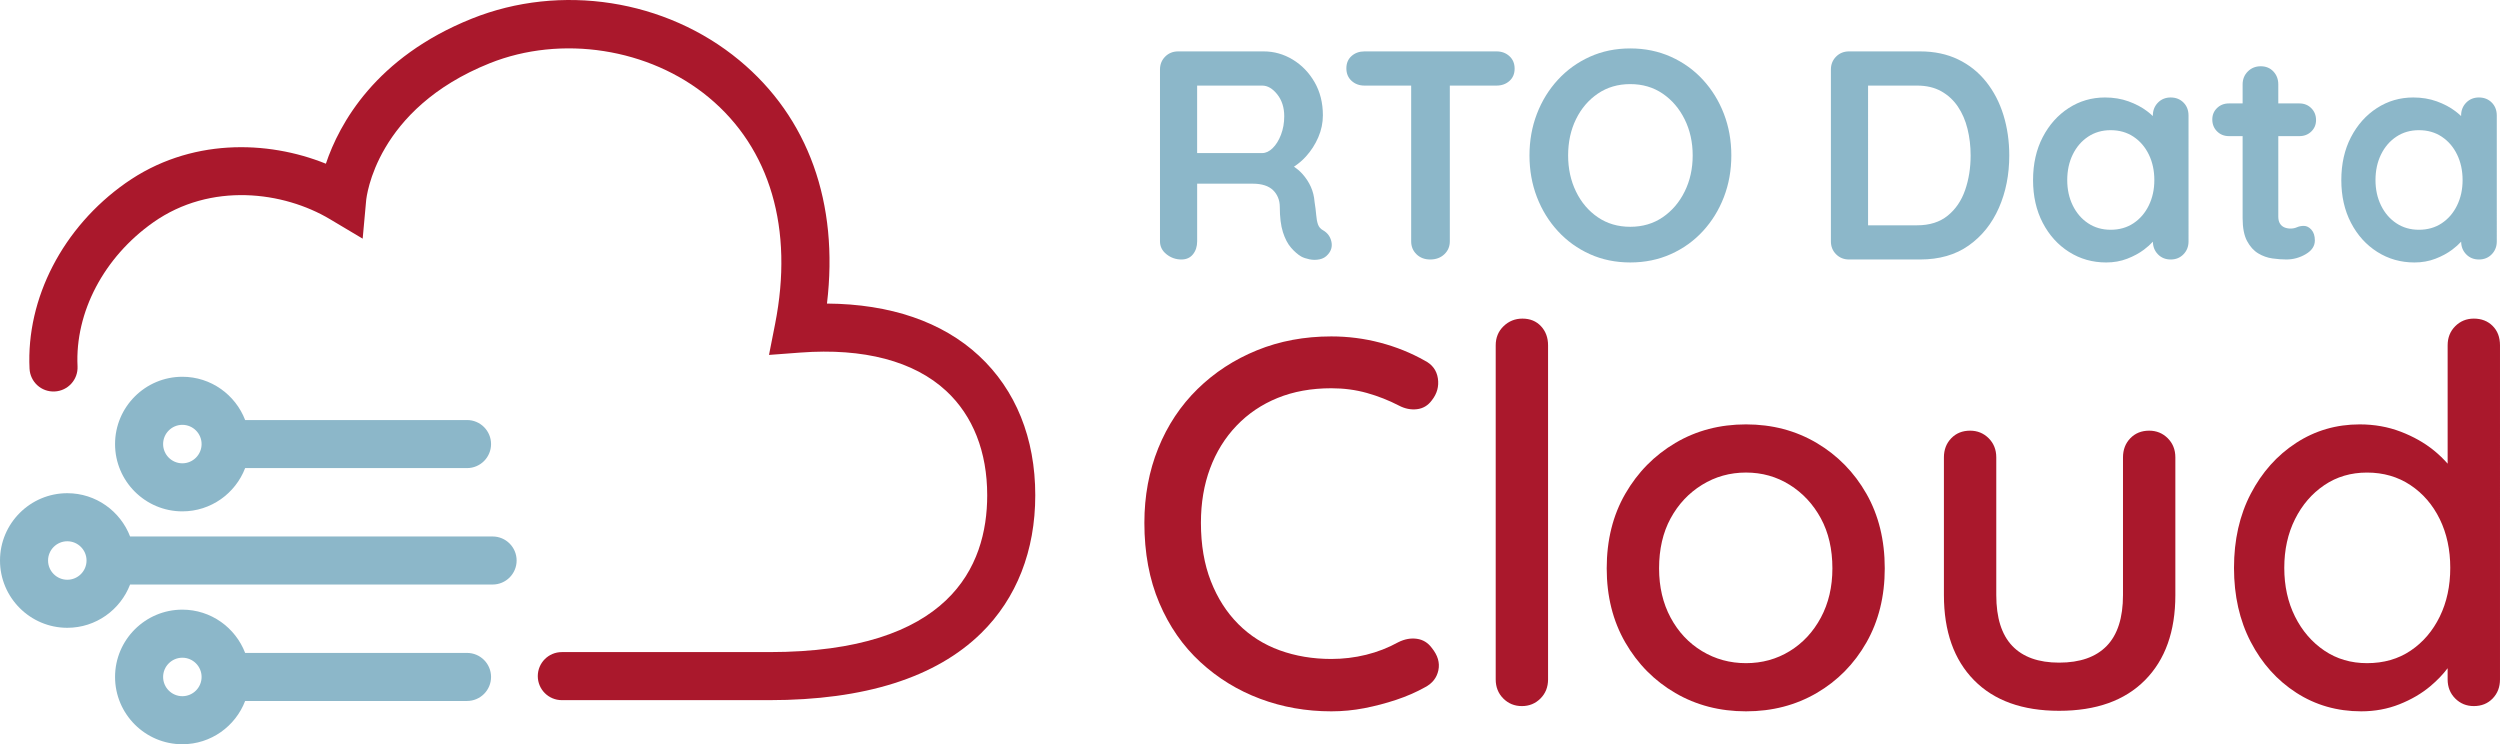 <?xml version="1.0" encoding="UTF-8"?><svg id="Layer_2" xmlns="http://www.w3.org/2000/svg" viewBox="0 0 566.929 168.774"><g id="Components"><g id="_9fc11b25-df89-471d-a706-27cbb4038bb3_1"><g><path d="M174.447,158.774h-47.044c-3.01,0-5.449-2.439-5.449-5.449s2.439-5.449,5.449-5.449h47.044c40.848,0,49.424-19.339,49.424-35.563,0-9.836-3.216-18.018-9.3-23.662-7.292-6.766-18.706-9.772-33.045-8.7l-7.138,.536,1.384-7.024c4.249-21.571-1.099-39.82-15.057-51.386-13.449-11.145-33.41-14.25-49.671-7.731-25.833,10.358-27.938,30.315-28.015,31.16l-.784,8.616-7.432-4.428c-10.522-6.268-26.986-8.471-40.055,.732-11.19,7.881-17.77,20.388-17.173,32.639,.147,3.006-2.171,5.562-5.178,5.709-3.034,.155-5.563-2.172-5.708-5.178-.779-15.946,7.569-32.07,21.784-42.081,14.537-10.238,32.152-9.747,45.419-4.39,3.03-9.026,11.225-24.13,33.086-32.895C127.16-3.861,150.979-.148,167.671,13.684c15.656,12.974,22.587,32.381,19.862,55.157,14.342,.092,26.16,4.126,34.452,11.819,8.365,7.761,12.785,18.706,12.785,31.653,0,12.572-4.237,23.378-12.253,31.25-10.277,10.094-26.451,15.211-48.069,15.211Z" style="fill:#aa182c;"/><g><path d="M105.91,148.063H55.592c-2.2-5.729-7.745-9.813-14.239-9.813-8.415,0-15.262,6.847-15.262,15.262s6.847,15.262,15.262,15.262c6.494,0,12.039-4.084,14.239-9.813h50.318c3.01,0,5.449-2.439,5.449-5.449s-2.439-5.449-5.449-5.449Zm-64.557,9.813c-2.405,0-4.363-1.958-4.363-4.363s1.958-4.363,4.363-4.363,4.363,1.958,4.363,4.363-1.958,4.363-4.363,4.363Z" style="fill:#8cb7c9;"/><path d="M105.91,95.252H55.592c-2.201-5.728-7.745-9.812-14.239-9.812-8.415,0-15.262,6.847-15.262,15.262s6.847,15.262,15.262,15.262c6.494,0,12.039-4.084,14.239-9.813h50.318c3.01,0,5.449-2.439,5.449-5.449s-2.439-5.45-5.449-5.45Zm-64.557,9.813c-2.405,0-4.363-1.958-4.363-4.363s1.958-4.362,4.363-4.362,4.363,1.956,4.363,4.362-1.958,4.363-4.363,4.363Z" style="fill:#8cb7c9;"/><path d="M111.707,121.657H29.501c-2.2-5.729-7.745-9.813-14.239-9.813-8.415,0-15.262,6.847-15.262,15.262s6.847,15.262,15.262,15.262c6.494,0,12.039-4.084,14.239-9.813H111.707c3.01,0,5.449-2.439,5.449-5.449s-2.439-5.449-5.449-5.449Zm-96.445,9.813c-2.405,0-4.363-1.958-4.363-4.363s1.958-4.363,4.363-4.363,4.363,1.958,4.363,4.363-1.958,4.363-4.363,4.363Z" style="fill:#8cb7c9;"/></g></g><g><path d="M300.059,52.239c-.584-.315-.977-.764-1.18-1.349-.202-.583-.337-1.302-.403-2.157-.068-.853-.193-1.842-.371-2.966-.091-1.214-.371-2.348-.843-3.404-.472-1.055-1.124-2.044-1.955-2.966-.532-.588-1.16-1.121-1.865-1.608,.959-.62,1.854-1.369,2.675-2.267,1.19-1.304,2.134-2.764,2.831-4.383,.696-1.617,1.045-3.28,1.045-4.988,0-2.832-.63-5.336-1.886-7.517-1.259-2.179-2.911-3.887-4.955-5.124-2.046-1.235-4.237-1.854-6.573-1.854h-19.415c-1.168,0-2.147,.394-2.932,1.18-.787,.787-1.18,1.765-1.18,2.932V54.733c0,1.169,.494,2.147,1.483,2.932,.989,.787,2.113,1.18,3.371,1.18,1.124,0,2-.393,2.629-1.18,.63-.786,.945-1.763,.945-2.932v-13.078h12.606c1.033,0,1.932,.125,2.697,.371,.764,.247,1.392,.606,1.888,1.078,.494,.472,.875,1.034,1.146,1.686,.269,.652,.405,1.359,.405,2.123,0,2.338,.235,4.247,.708,5.73,.471,1.483,1.089,2.662,1.854,3.538,.764,.877,1.527,1.54,2.292,1.989,.493,.269,1.123,.483,1.888,.64,.764,.157,1.527,.157,2.291,0s1.393-.528,1.888-1.112c.764-.853,1.022-1.83,.775-2.932-.247-1.101-.865-1.944-1.854-2.528Zm-9.572-21.673c-.496,1.28-1.124,2.292-1.888,3.034-.765,.742-1.551,1.112-2.36,1.112h-14.763v-15.302h14.763c1.214,0,2.348,.663,3.404,1.988,1.055,1.327,1.585,2.978,1.585,4.955,0,1.529-.247,2.932-.742,4.214Z" style="fill:#8cb7c9;"/><path d="M339.361,11.656h-29.93c-1.169,0-2.148,.349-2.933,1.046-.786,.697-1.179,1.629-1.179,2.797,0,1.169,.393,2.113,1.179,2.832s1.764,1.078,2.933,1.078h10.583V54.733c0,1.169,.405,2.147,1.214,2.932,.809,.787,1.842,1.18,3.101,1.18,1.302,0,2.369-.393,3.201-1.18,.831-.786,1.248-1.763,1.248-2.932V19.409h10.583c1.168,0,2.147-.349,2.932-1.046,.787-.696,1.18-1.627,1.18-2.797,0-1.168-.393-2.111-1.18-2.831-.786-.719-1.764-1.08-2.932-1.08Z" style="fill:#8cb7c9;"/><path d="M386.178,18.094c-2.045-2.224-4.473-3.965-7.28-5.224-2.81-1.258-5.876-1.888-9.201-1.888s-6.382,.63-9.169,1.888c-2.787,1.259-5.202,3-7.246,5.224-2.046,2.224-3.631,4.798-4.753,7.72-1.124,2.922-1.685,6.066-1.685,9.437s.561,6.518,1.685,9.438c1.123,2.922,2.707,5.494,4.753,7.718,2.044,2.224,4.46,3.966,7.246,5.224,2.787,1.258,5.842,1.888,9.169,1.888s6.391-.63,9.201-1.888c2.807-1.258,5.235-3,7.28-5.224s3.63-4.796,4.753-7.718c1.123-2.921,1.685-6.067,1.685-9.438s-.562-6.515-1.685-9.437c-1.124-2.922-2.708-5.495-4.753-7.72Zm-4.146,25.347c-1.212,2.451-2.876,4.393-4.988,5.832-2.113,1.439-4.562,2.157-7.348,2.157-2.788,0-5.236-.718-7.349-2.157-2.113-1.439-3.765-3.381-4.954-5.832-1.192-2.448-1.787-5.179-1.787-8.19,0-3.056,.596-5.797,1.787-8.224,1.189-2.426,2.841-4.358,4.954-5.797,2.113-1.438,4.561-2.157,7.349-2.157,2.785,0,5.235,.719,7.348,2.157,2.111,1.439,3.775,3.382,4.988,5.831,1.214,2.45,1.821,5.18,1.821,8.19s-.608,5.742-1.821,8.19Z" style="fill:#8cb7c9;"/><path d="M450.42,18.566c-1.73-2.179-3.855-3.877-6.37-5.089-2.517-1.214-5.392-1.821-8.629-1.821h-16.112c-1.168,0-2.147,.394-2.932,1.18-.787,.787-1.18,1.765-1.18,2.932V54.733c0,1.169,.393,2.147,1.18,2.932,.786,.787,1.764,1.18,2.932,1.18h16.112c4.359,0,8.033-1.055,11.023-3.169,2.988-2.111,5.269-4.954,6.841-8.527,1.573-3.572,2.36-7.539,2.36-11.898,0-3.235-.438-6.279-1.314-9.134-.877-2.854-2.18-5.37-3.91-7.55Zm-4.786,24.538c-.833,2.405-2.147,4.337-3.944,5.798-1.798,1.461-4.112,2.191-6.943,2.191h-11.123V19.409h11.123c2.111,0,3.933,.427,5.46,1.28,1.527,.855,2.787,2.013,3.775,3.472,.989,1.461,1.72,3.146,2.191,5.055,.472,1.911,.709,3.922,.709,6.034,0,2.832-.416,5.449-1.248,7.854Z" style="fill:#8cb7c9;"/><path d="M492.249,22.105c-1.169,0-2.135,.394-2.898,1.18-.765,.787-1.146,1.765-1.146,2.932v.1c-.397-.372-.828-.742-1.315-1.111-1.19-.899-2.595-1.64-4.212-2.224-1.618-.583-3.394-.877-5.326-.877-3.012,0-5.753,.799-8.224,2.394-2.472,1.596-4.439,3.799-5.898,6.606-1.461,2.81-2.191,6.057-2.191,9.741,0,3.64,.73,6.866,2.191,9.674,1.46,2.81,3.449,5.012,5.966,6.607,2.516,1.595,5.326,2.392,8.426,2.392,1.708,0,3.293-.281,4.753-.843,1.46-.561,2.729-1.246,3.808-2.055,.8-.6,1.475-1.207,2.029-1.819,.015,1.138,.391,2.094,1.14,2.864,.764,.787,1.729,1.18,2.898,1.18,1.168,0,2.135-.393,2.898-1.18,.764-.786,1.146-1.763,1.146-2.932V26.217c0-1.212-.383-2.201-1.146-2.966-.764-.764-1.73-1.146-2.898-1.146Zm-4.955,24.471c-.831,1.708-1.988,3.057-3.471,4.045-1.483,.989-3.215,1.483-5.191,1.483-1.933,0-3.641-.494-5.124-1.483-1.483-.987-2.641-2.336-3.471-4.045-.833-1.708-1.248-3.618-1.248-5.73,0-2.157,.415-4.089,1.248-5.797,.83-1.708,1.988-3.056,3.471-4.045s3.191-1.483,5.124-1.483c1.976,0,3.708,.494,5.191,1.483s2.639,2.336,3.471,4.045,1.248,3.64,1.248,5.797c0,2.113-.416,4.022-1.248,5.73Z" style="fill:#8cb7c9;"/><path d="M521.437,30.869c1.078,0,1.977-.347,2.697-1.045,.718-.696,1.078-1.561,1.078-2.595,0-1.078-.36-1.977-1.078-2.697-.719-.718-1.618-1.078-2.697-1.078h-4.786v-4.315c0-1.168-.371-2.145-1.112-2.932-.742-.786-1.696-1.18-2.865-1.18-1.169,0-2.147,.394-2.932,1.18-.787,.787-1.18,1.764-1.18,2.932v4.315h-3.101c-1.078,0-1.977,.349-2.697,1.045-.719,.697-1.078,1.562-1.078,2.595,0,1.078,.359,1.979,1.078,2.697,.719,.719,1.618,1.078,2.697,1.078h3.101v18.605c0,2.202,.337,3.933,1.011,5.191,.674,1.259,1.517,2.191,2.528,2.798,1.012,.606,2.091,.989,3.237,1.146,1.146,.157,2.191,.235,3.134,.235,1.573,0,3.044-.405,4.415-1.214,1.371-.809,2.057-1.842,2.057-3.1,0-1.034-.259-1.843-.775-2.428-.518-.583-1.09-.877-1.718-.877-.585,0-1.102,.102-1.551,.304-.45,.202-.945,.303-1.483,.303-.496,0-.956-.09-1.383-.269s-.764-.472-1.011-.877c-.247-.405-.371-.921-.371-1.551V30.869h4.786Z" style="fill:#8cb7c9;"/><path d="M565.052,23.251c-.764-.764-1.73-1.146-2.898-1.146-1.169,0-2.135,.394-2.898,1.18-.765,.787-1.146,1.765-1.146,2.932v.1c-.397-.372-.828-.742-1.315-1.111-1.19-.899-2.595-1.64-4.212-2.224-1.618-.583-3.394-.877-5.326-.877-3.012,0-5.753,.799-8.224,2.394-2.472,1.596-4.439,3.799-5.898,6.606-1.461,2.81-2.191,6.057-2.191,9.741,0,3.64,.73,6.866,2.191,9.674,1.46,2.81,3.449,5.012,5.966,6.607,2.516,1.595,5.326,2.392,8.426,2.392,1.708,0,3.293-.281,4.753-.843,1.46-.561,2.729-1.246,3.808-2.055,.8-.6,1.475-1.207,2.029-1.819,.015,1.138,.391,2.094,1.14,2.864,.764,.787,1.729,1.18,2.898,1.18,1.168,0,2.135-.393,2.898-1.18,.764-.786,1.146-1.763,1.146-2.932V26.217c0-1.212-.383-2.201-1.146-2.966Zm-7.854,23.325c-.831,1.708-1.988,3.057-3.471,4.045-1.483,.989-3.215,1.483-5.191,1.483-1.933,0-3.641-.494-5.124-1.483-1.483-.987-2.641-2.336-3.471-4.045-.833-1.708-1.248-3.618-1.248-5.73,0-2.157,.415-4.089,1.248-5.797,.83-1.708,1.988-3.056,3.471-4.045s3.191-1.483,5.124-1.483c1.976,0,3.708,.494,5.191,1.483s2.639,2.336,3.471,4.045c.831,1.708,1.248,3.64,1.248,5.797,0,2.113-.416,4.022-1.248,5.73Z" style="fill:#8cb7c9;"/></g><g><path d="M321.315,144.864c-1.385-.196-2.79,.059-4.215,.771-2.297,1.267-4.731,2.217-7.303,2.85-2.573,.635-5.206,.95-7.896,.95-4.197,0-8.094-.653-11.696-1.959-3.602-1.306-6.729-3.284-9.381-5.937-2.652-2.651-4.731-5.896-6.234-9.737-1.504-3.839-2.256-8.253-2.256-13.239,0-4.513,.692-8.627,2.078-12.349,1.384-3.721,3.385-6.947,5.997-9.677,2.612-2.732,5.717-4.828,9.321-6.294,3.601-1.464,7.66-2.197,12.171-2.197,2.85,0,5.54,.356,8.075,1.069,2.533,.713,4.946,1.663,7.243,2.85,1.345,.712,2.711,.99,4.096,.831,1.384-.159,2.512-.831,3.384-2.019,1.188-1.502,1.643-3.165,1.366-4.988-.278-1.82-1.288-3.165-3.027-4.037-3.088-1.741-6.433-3.088-10.034-4.038-3.603-.95-7.303-1.425-11.103-1.425-6.096,0-11.716,1.05-16.861,3.147-5.148,2.098-9.64,5.028-13.477,8.786-3.841,3.761-6.81,8.235-8.906,13.419-2.098,5.185-3.147,10.826-3.147,16.921,0,6.809,1.128,12.865,3.384,18.167,2.257,5.305,5.362,9.777,9.322,13.419,3.957,3.641,8.469,6.412,13.536,8.311,5.066,1.901,10.45,2.85,16.149,2.85,2.533,0,5.027-.238,7.481-.713,2.452-.475,4.868-1.107,7.243-1.899,2.374-.791,4.551-1.741,6.53-2.85,1.663-.87,2.672-2.156,3.027-3.86,.356-1.7-.139-3.384-1.484-5.046-.872-1.188-2-1.88-3.384-2.078Z" style="fill:#aa182c;"/><path d="M345.24,72.252c-1.663,0-3.087,.576-4.275,1.722-1.188,1.149-1.781,2.594-1.781,4.335v75.758c0,1.742,.572,3.187,1.721,4.333,1.147,1.149,2.554,1.722,4.216,1.722,1.661,0,3.066-.574,4.215-1.722,1.146-1.146,1.721-2.591,1.721-4.333V78.309c0-1.741-.533-3.186-1.603-4.335-1.068-1.146-2.474-1.722-4.215-1.722Z" style="fill:#aa182c;"/><path d="M411.972,100.454c-4.75-2.809-10.092-4.215-16.03-4.215s-11.281,1.406-16.031,4.215c-4.75,2.811-8.53,6.649-11.34,11.518-2.81,4.868-4.215,10.509-4.215,16.921,0,6.334,1.405,11.933,4.215,16.802,2.81,4.868,6.59,8.689,11.34,11.458,4.75,2.772,10.094,4.156,16.031,4.156s11.28-1.384,16.03-4.156c4.75-2.77,8.509-6.59,11.281-11.458,2.77-4.869,4.155-10.468,4.155-16.802,0-6.412-1.385-12.053-4.155-16.921-2.772-4.869-6.532-8.707-11.281-11.518Zm.951,39.601c-1.743,3.247-4.098,5.78-7.065,7.6-2.969,1.821-6.276,2.731-9.915,2.731-3.643,0-6.968-.909-9.975-2.731-3.009-1.82-5.383-4.353-7.124-7.6-1.742-3.244-2.612-6.965-2.612-11.162,0-4.353,.87-8.134,2.612-11.34,1.741-3.207,4.115-5.738,7.124-7.6,3.008-1.859,6.333-2.79,9.975-2.79,3.64,0,6.947,.931,9.915,2.79,2.967,1.862,5.322,4.393,7.065,7.6,1.739,3.205,2.612,6.987,2.612,11.34,0,4.197-.873,7.917-2.612,11.162Z" style="fill:#aa182c;"/><path d="M487.372,97.663c-1.742,0-3.166,.575-4.275,1.721-1.11,1.149-1.663,2.594-1.663,4.335v31.229c0,5.146-1.228,8.985-3.68,11.518-2.455,2.534-6.056,3.8-10.805,3.8-4.673,0-8.214-1.266-10.628-3.8-2.416-2.533-3.622-6.372-3.622-11.518v-31.229c0-1.741-.575-3.186-1.721-4.335-1.149-1.146-2.554-1.721-4.216-1.721-1.742,0-3.166,.575-4.275,1.721-1.11,1.149-1.663,2.594-1.663,4.335v31.229c0,8.235,2.275,14.665,6.828,19.296,4.551,4.631,10.983,6.946,19.296,6.946,8.389,0,14.881-2.314,19.473-6.946,4.591-4.631,6.887-11.062,6.887-19.296v-31.229c0-1.741-.575-3.186-1.721-4.335-1.149-1.146-2.554-1.721-4.216-1.721Z" style="fill:#aa182c;"/><path d="M565.267,73.914c-1.11-1.107-2.534-1.663-4.275-1.663-1.663,0-3.069,.576-4.215,1.722-1.149,1.149-1.722,2.594-1.722,4.335v26.84c-.889-1.02-1.909-2.013-3.087-2.974-2.137-1.739-4.651-3.165-7.54-4.275-2.891-1.107-5.997-1.661-9.321-1.661-5.305,0-10.114,1.406-14.428,4.215-4.315,2.811-7.738,6.649-10.271,11.518-2.534,4.868-3.8,10.47-3.8,16.802s1.266,11.933,3.8,16.801c2.533,4.869,5.976,8.71,10.33,11.518,4.353,2.811,9.262,4.216,14.723,4.216,3.088,0,5.976-.535,8.669-1.603,2.69-1.069,5.025-2.435,7.005-4.098,1.571-1.32,2.87-2.68,3.918-4.075v2.532c0,1.742,.574,3.187,1.722,4.333,1.146,1.149,2.552,1.722,4.215,1.722,1.741,0,3.165-.574,4.275-1.722,1.108-1.146,1.663-2.591,1.663-4.333V78.309c0-1.821-.554-3.285-1.663-4.394Zm-18.583,73.622c-2.811,1.899-6.115,2.849-9.915,2.849-3.641,0-6.867-.95-9.677-2.849-2.81-1.901-5.028-4.473-6.649-7.718-1.623-3.246-2.434-6.927-2.434-11.043s.81-7.796,2.434-11.043c1.621-3.246,3.839-5.819,6.649-7.718,2.81-1.901,6.036-2.85,9.677-2.85,3.721,0,7.007,.95,9.857,2.85,2.849,1.899,5.064,4.473,6.649,7.718,1.583,3.247,2.375,6.927,2.375,11.043s-.792,7.798-2.375,11.043c-1.585,3.246-3.782,5.818-6.59,7.718Z" style="fill:#aa182c;"/></g></g></g></svg>